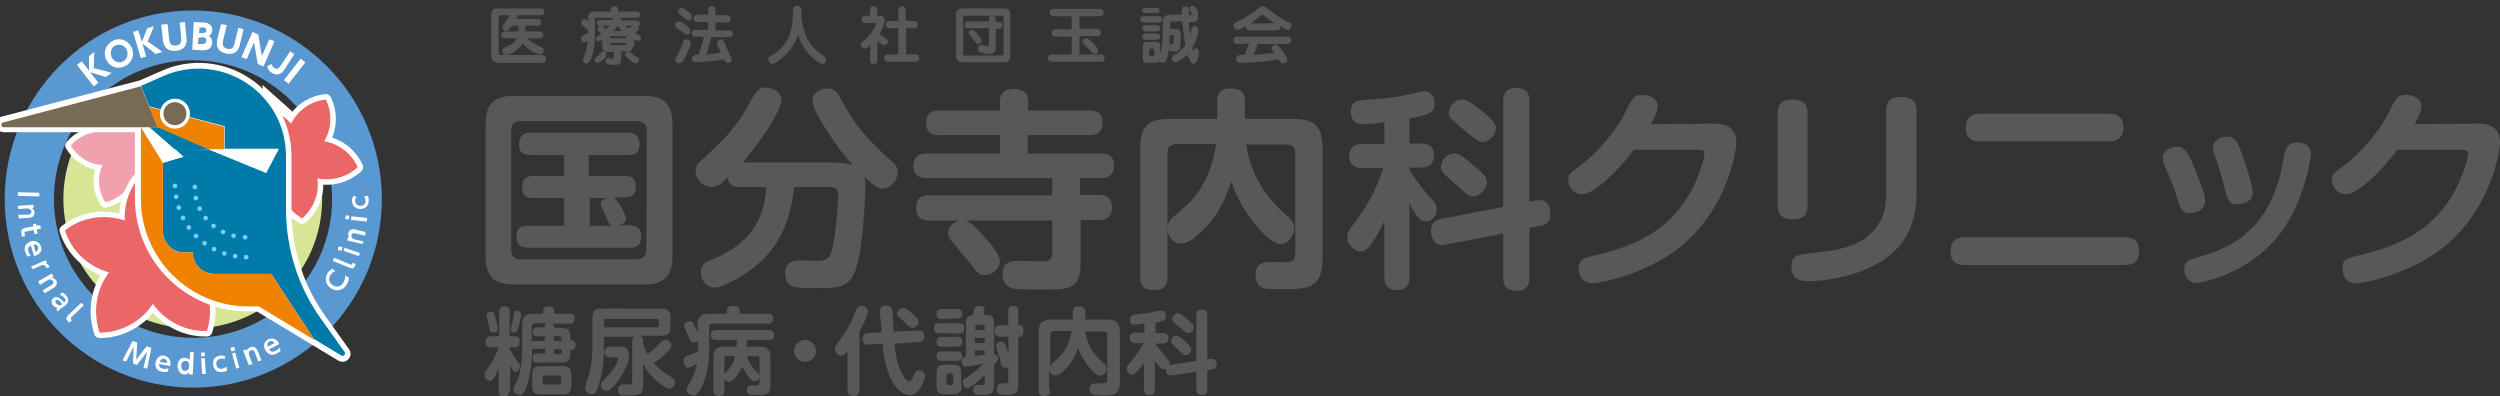 <?xml version="1.0" encoding="utf-8"?>
<!-- Generator: Adobe Illustrator 27.2.0, SVG Export Plug-In . SVG Version: 6.00 Build 0)  -->
<svg version="1.1" id="レイヤー_1" xmlns="http://www.w3.org/2000/svg" xmlns:xlink="http://www.w3.org/1999/xlink" x="0px"
	 y="0px" viewBox="0 0 477.3 75.6" style="enable-background:new 0 0 477.3 75.6;" xml:space="preserve">
<rect x="0" y="0" width="477.3" height="75.6" fill="#333333" stroke="none"/>
<style type="text/css">
	.st0{fill:#595757;}
	.st1{fill:#D7E597;}
	.st2{fill:none;stroke:#FFFFFF;stroke-width:2.083;stroke-linecap:round;stroke-linejoin:round;stroke-miterlimit:10;}
	.st3{fill:#F1A0AD;}
	.st4{fill:#5A98D2;}
	.st5{fill:#FFFFFF;}
	.st6{fill:#EA6667;}
	.st7{fill:#FFFFFF;stroke:#FFFFFF;stroke-width:2.083;stroke-miterlimit:10;}
	.st8{fill:#007AA9;}
	.st9{fill:#EF8200;}
	.st10{fill:#796A56;}
	.st11{fill:none;stroke:#FFFFFF;stroke-width:1.33;stroke-miterlimit:10;}
	.st12{fill:none;stroke:#7DCCF3;stroke-width:0.887;stroke-linecap:round;stroke-linejoin:round;}
	.st13{fill:none;stroke:#7DCCF3;stroke-width:0.887;stroke-linecap:round;stroke-linejoin:round;stroke-dasharray:0,2.136;}
	.st14{fill:none;stroke:#7DCCF3;stroke-width:0.887;stroke-linecap:round;stroke-linejoin:round;stroke-dasharray:0,2.144;}
	.st15{enable-background:new    ;}
</style>
<g>
	<path class="st0" d="M128.4,48.8c0,4.3-1.9,5.5-5.5,5.5H98.2c-3.5,0-5.5-1.1-5.5-5.5v-25c0-4.3,1.9-5.5,5.5-5.5h24.7
		c3.5,0,5.5,1.2,5.5,5.5V48.8z M123.5,24.9c0-1.1-0.7-1.8-1.8-1.8H99.4c-1.1,0-1.8,0.6-1.8,1.8v22.8c0,1.1,0.7,1.8,1.8,1.8h22.2
		c1.1,0,1.8-0.7,1.8-1.8L123.5,24.9L123.5,24.9z M120.2,43.1c0.8,0,2.2,0,2.2,2.1s-1.4,2.1-2.2,2.1h-19.3c-0.8,0-2.3,0-2.3-2.1
		s1.4-2.1,2.3-2.1h6.8v-5.3h-5.8c-0.7,0-2.2,0-2.2-2c0-1.7,0.7-2.2,2.2-2.2h5.8v-4h-6.3c-0.8,0-2.3,0-2.3-2c0-1.5,0.7-2.3,2.3-2.3
		h18.4c1.9,0,2.3,1.2,2.3,2.2c0,2-1.2,2.1-2.3,2.1h-7.4v4h6.8c0.9,0,2.2,0.1,2.2,2s-1.1,2.1-2.2,2.1h-2.1c0.8,0.3,2.4,3.2,2.4,4
		s-0.7,1.1-1.3,1.3h2V43.1z M117,43.1c-0.3-0.1-0.6-0.2-0.8-0.6c-0.2-0.3-0.9-2.1-1.1-2.4c-0.3-0.6-0.4-0.8-0.4-1.1
		c0-0.5,0.4-1,1.3-1.2h-3.4v5.3H117z"/>
	<path class="st0" d="M159.8,31.1c0.9,0,2.1,0.1,3,0.4c-1.1-1.2-3-3.4-5.4-7.3c-0.9-1.4-2.3-3.8-2.3-5c0-1.4,1.5-2.3,2.9-2.3
		s1.8,0.7,2.4,1.8c3.1,5.7,5.6,8.3,10.2,12.4c0.8,0.8,0.8,1.5,0.8,1.8c0,1.5-1.3,3.1-2.9,3.1c-1,0-1.9-0.7-3.5-2.3
		c0.2,0.5,0.2,0.9,0.2,2c0,0.6-0.2,8.8-1.3,13.8c-1.2,5.5-3.2,5.5-7.9,5.5c-1.4,0-3.7,0-4.3-0.2c-1.8-0.4-1.8-2.2-1.8-2.6
		c0-2.5,2.1-2.5,3-2.5c0.5,0,2.9,0.1,3.4,0.1c2.2,0,2.5-1.4,2.9-3.9c0.5-2.8,0.8-7.2,0.8-8.6c0-0.9-0.2-1.6-1.8-1.6h-6.6
		c-0.5,5.5-2.4,10.4-5.9,13.8c-3,3-7.7,5.4-9.2,5.4s-2.7-1.3-2.7-2.9c0-1.3,0.7-1.9,1.8-2.3c6.5-2.6,10.3-6.7,10.7-14h-5
		c-1.3,0-2.3-0.4-2.4-1.8c-1.3,1.3-2,1.8-3,1.8c-1.7,0-3.1-1.5-3.1-3.1c0-0.7,0.2-1.2,1.1-2c3.8-3.5,5-4.6,7.4-7.9
		c0.6-0.8,2.6-4.6,3.2-5.3c0.4-0.5,0.9-0.7,1.6-0.7c1.5,0,3.1,0.9,3.1,2.4c0,0.9-1.3,4.6-7.4,11.9h18V31.1z"/>
	<path class="st0" d="M206.3,37.2h3.5c0.6,0,2.5,0,2.5,2.4s-1.9,2.4-2.5,2.4h-3.5v8.5c0,4.8-2.5,4.8-7.1,4.8c-1,0-5,0-5.7-0.2
		c-1.5-0.3-2.1-1.5-2.1-2.8c0-2.4,1.8-2.5,3.4-2.5c0.7,0,3.6,0.1,4.1,0.1c1.2,0,2-0.2,2-1.7v-6.1h-23.5c-0.6,0-2.5,0-2.5-2.4
		s1.8-2.4,2.5-2.4h23.5V34h-24c-0.6,0-2.5,0-2.5-2.3c0-2.4,1.9-2.4,2.5-2.4h14v-3.5h-11.6c-0.6,0-2.5,0-2.5-2.3
		c0-2.4,1.9-2.4,2.5-2.4h11.6v-1.7c0-1.6,0.9-2.4,2.5-2.4c1.7,0,2.9,0.5,2.9,2.4v1.7H208c0.6,0,2.5,0,2.5,2.3c0,2.4-1.9,2.4-2.5,2.4
		h-11.8v3.5h14c0.6,0,2.5,0,2.5,2.3c0,2.4-1.9,2.4-2.5,2.4h-4v3.2H206.3z M188.1,45.4c1.1,1.2,2.8,3.2,2.8,4.5
		c0,1.5-1.5,2.6-2.9,2.6c-1.1,0-1.3-0.3-3.1-2.6c-0.8-0.9-1.7-2.1-2.3-2.8c-1.1-1.2-1.6-1.8-1.6-2.7c0-1.5,1.8-2.4,2.8-2.4
		C184.9,42.1,186,43,188.1,45.4z"/>
	<path class="st0" d="M222.9,52.9c0,0.8-0.1,2.5-2.4,2.5c-1.9,0-2.8-0.6-2.8-2.5V28.3c0-4.4,1.7-5.6,5.6-5.6h9.1v-3.3
		c0-0.7,0-2.5,2.4-2.5c2,0,2.9,0.7,2.9,2.5v3.3h9.2c3.9,0,5.6,1.2,5.6,5.6v21.2c0,5.7-3.1,5.7-7.6,5.7c-1.3,0-2.6,0-3.3-0.1
		c-1.4-0.2-1.9-1.4-1.9-2.6c0-2,1.3-2.5,2.7-2.5c0.6,0,3.3,0.1,3.7,0c0.9-0.1,1.2-0.8,1.2-1.6V29.2c0-0.9-0.4-1.6-1.6-1.6h-7.8
		c1.3,7.8,5.6,11.6,7.8,13.6c0.9,0.8,1.4,1.4,1.4,2.4c0,1.4-1.2,3-2.6,3c-1.5,0-3.5-2.1-4.8-3.7c-3-3.6-4.1-6.6-4.6-8.3
		c-1.5,4.4-2.9,6.8-5.3,9.2c-2.6,2.6-3.6,2.7-4.3,2.7c-1.5,0-2.5-1.3-2.6-2.7L222.9,52.9L222.9,52.9z M222.9,43.3
		c0.1-1,0.6-1.5,1.7-2.4c2.9-2.4,6.3-5.4,7.6-13.4h-7.7c-1.1,0-1.6,0.7-1.6,1.6V43.3z"/>
	<path class="st0" d="M269.1,27.4h2.3c1.7,0,2.4,0.9,2.4,2.3c0,1.3-0.7,2.3-2.4,2.3h-2.3v0.4c1.7,2.7,2.6,3.8,4.5,5.9
		c0.5,0.5,0.7,1,0.7,1.7c0,1.1-0.9,2.3-2,2.3s-1.9-0.9-3.2-3.5v14.1c0,0.5,0,2.5-2.4,2.5s-2.4-1.9-2.4-2.5V42.2
		c-0.5,1-1.1,2.2-1.7,3.2c-1.3,2.1-1.9,2.6-2.8,2.6c-1.2,0-2.6-1.3-2.6-2.7c0-0.9,0.2-1.1,1.8-3.3c2.4-3.2,3.8-6.1,5.1-9.9h-3.9
		c-0.6,0-2.6,0-2.6-2.3s2-2.3,2.6-2.3h4.1v-4.2c-1.1,0.2-2.7,0.4-3.8,0.4c-0.7,0-2.6,0-2.6-2.4c0-2,1.5-2.1,2.4-2.2
		c2.6-0.2,5.8-0.4,8.8-1.1c2.1-0.5,2.3-0.6,2.8-0.6c1.1,0,2,0.9,2,2.3c0,1.8-0.8,2.2-4.8,2.9V27.4z M293.3,38.3
		c0.2,0,0.5-0.1,0.7-0.1c1.6,0,2,1.5,2,2.7c0,1.7-1.1,2.1-2,2.2l-2,0.4V53c0,0.6,0,2.5-2.4,2.5c-2.2,0-2.6-1.1-2.6-2.5v-8.4l-11,2.1
		c-0.2,0-0.4,0.1-0.7,0.1c-1.8,0-2.1-2.1-2.1-2.7c0-1.8,1.1-2.1,1.9-2.3l11.9-2.3V19.3c0-0.6,0-2.5,2.4-2.5c2,0,2.6,0.9,2.6,2.5
		v19.2L293.3,38.3z M281,31.3c2.7,2.2,2.9,2.7,2.9,3.5c0,1.2-1.4,2.7-2.7,2.7c-0.7,0-0.9-0.2-2.4-1.5c-0.9-0.8-2.3-2-3.1-2.8
		c-0.4-0.4-0.6-0.9-0.6-1.4c0-1,1-2.5,2.6-2.5C278.4,29.2,279.9,30.3,281,31.3z M282.6,20.9c1.3,1.1,3,2.4,3,3.5s-1.1,2.7-2.5,2.7
		c-0.9,0-1.3-0.4-4.3-2.9c-2.1-1.8-2.2-1.9-2.2-2.6c0-0.8,0.7-2.6,2.6-2.6C280.1,18.9,281.8,20.3,282.6,20.9z"/>
	<path class="st0" d="M327.4,23.6c3,0,4.1,1.5,4.1,3.6c0,1.5-1.6,12.7-10.9,20.1c-6.5,5.1-15.2,6.8-16.5,6.8c-2.4,0-2.7-2.2-2.7-2.8
		c0-1.8,0.8-2,3.8-2.7c6.7-1.7,13.7-4.4,17.9-12.6c1.1-2.1,2.3-5.5,2.3-6.6c0-0.8-0.5-0.8-1.5-0.8h-12c-2,2.8-7.2,8.5-9.9,8.5
		c-1.4,0-2.6-1.4-2.6-2.7c0-1.1,0.3-1.3,2.2-2.7c4.7-3.5,7.9-8.6,8.5-9.9c1.5-3,1.8-3.7,3.5-3.7c1.2,0,2.9,0.7,2.9,2.1
		c0,0.7-0.2,1.4-1.3,3.5L327.4,23.6L327.4,23.6z"/>
	<path class="st0" d="M345.1,39.3c0,1.3-0.4,2.6-2.8,2.6c-1.8,0-2.9-0.7-2.9-2.6V21.6c0-1.3,0.4-2.6,2.8-2.6c1.8,0,2.9,0.7,2.9,2.6
		V39.3z M365.9,36.4c0,4.7-0.7,12.8-13.1,16.2c-3.7,1-6.8,1.1-7.7,1.1c-0.6,0-3.1,0-3.1-2.8c0-2.2,1.3-2.3,4.1-2.6
		c6.5-0.6,9.6-1.9,11.7-4.4c2.1-2.4,2.3-4.8,2.3-7.3V21.1c0-1.3,0.4-2.6,2.9-2.6c1.8,0,2.9,0.7,2.9,2.6L365.9,36.4L365.9,36.4z"/>
	<path class="st0" d="M405.7,45.3c0.7,0,2.7,0,2.7,2.6c0,2-1.1,2.7-2.7,2.7h-30.6c-0.7,0-2.7,0-2.7-2.6c0-2,1.1-2.7,2.7-2.7H405.7z
		 M402.7,21.7c0.6,0,2.7,0,2.7,2.6c0,2.1-1.3,2.7-2.7,2.7H378c-0.6,0-2.7,0-2.7-2.6c0-2.3,1.5-2.7,2.7-2.7H402.7z"/>
	<path class="st0" d="M415.8,38.2c-1-3.2-1.7-4.7-2.5-6.5c-0.2-0.4-0.4-0.9-0.4-1.5c0-1.4,1.5-2.2,2.7-2.2c1.9,0,2.6,1.9,5,8.3
		c0.3,0.9,0.4,1.4,0.4,2c0,2-2.1,2.4-3,2.4C416.6,40.8,416.2,39.6,415.8,38.2z M441.2,29.5c0,0.2-0.9,7.9-5.3,14.3
		C429.8,52.5,420,54,419.4,54c-1.9,0-2.4-1.8-2.4-2.6c0-1.5,0.8-1.8,3.7-2.6c3.3-1,10.6-3.4,13.9-13c0.6-1.6,0.7-2,1.5-6.1
		c0.2-1.1,0.6-2.5,2.5-2.5c0.2,0,0.5,0,0.8,0.1C440.9,27.6,441.2,28.7,441.2,29.5z M424.8,36.2c-0.8-3.2-1.3-4.8-2-6.6
		c-0.2-0.4-0.3-0.9-0.3-1.4c0-1.3,1.3-2.1,2.6-2.1c1.5,0,1.9,0.8,2.4,1.9c0.9,2,2.6,7.6,2.6,8.6c0,2.3-2.3,2.4-3.2,2.4
		C425.4,38.9,425.1,37.5,424.8,36.2z"/>
	<path class="st0" d="M473.2,23.6c3,0,4.1,1.5,4.1,3.6c0,1.5-1.6,12.7-10.9,20.1c-6.5,5.1-15.2,6.8-16.5,6.8c-2.4,0-2.7-2.2-2.7-2.8
		c0-1.8,0.8-2,3.8-2.7c6.7-1.7,13.7-4.4,17.9-12.6c1.1-2.1,2.3-5.5,2.3-6.6c0-0.8-0.5-0.8-1.5-0.8h-12c-2,2.8-7.2,8.5-9.9,8.5
		c-1.4,0-2.6-1.4-2.6-2.7c0-1.1,0.3-1.3,2.2-2.7c4.7-3.5,7.9-8.6,8.5-9.9c1.5-3,1.8-3.7,3.5-3.7c1.2,0,2.9,0.7,2.9,2.1
		c0,0.7-0.2,1.4-1.3,3.5L473.2,23.6L473.2,23.6z"/>
</g>
<path class="st0" d="M97.2,74.7c0,0.4,0,1-1,1c-0.9,0-1-0.5-1-1v-4.3c-0.6,1.3-0.8,1.7-1.1,2c-0.1,0.1-0.3,0.3-0.6,0.3
	c-0.5,0-1-0.5-1-1.2c0-0.4,0.1-0.5,0.8-1.4c0.3-0.5,1.3-1.9,1.9-3.8h-1.4c-0.3,0-1.1,0-1.1-1c0-0.7,0.3-1.1,1.1-1.1h1.5v-4.7
	c0-0.3,0-1,1-1s1,0.6,1,1v4.7h1c0.3,0,0.9,0,0.9,1c0,0.7-0.2,1.1-0.9,1.1h-1v0.3c0.3,0.5,0.8,1.4,1.5,2.4c0.4,0.5,0.5,0.7,0.5,1
	c0,0.5-0.5,1-0.9,1s-0.5-0.2-1-1.4v5.1H97.2z M94.5,60.4c0.3,1,0.5,2.1,0.5,2.4c0,0.5-0.4,0.7-0.9,0.7c-0.6,0-0.6-0.4-0.7-1
	c-0.1-0.5-0.3-1.2-0.4-1.7s-0.1-0.5-0.1-0.6c0-0.6,0.5-0.7,1-0.7C94.3,59.5,94.4,59.9,94.5,60.4z M99.5,60.1c0,0.3-0.2,1.3-0.5,2.4
	c-0.2,0.7-0.3,1-0.7,1c-0.3,0-0.8-0.1-0.8-0.6c0-0.2,0-0.2,0.2-0.8c0.2-0.8,0.3-1.3,0.4-2.1c0-0.2,0.1-0.7,0.5-0.7
	C99.3,59.4,99.5,59.7,99.5,60.1z M105.4,61.8c0.4,0.2,0.4,0.4,0.4,0.8h1.1c1.5,0,2,0.3,2,1.9V65h0.3c0.4,0,0.7,0.4,0.7,0.9
	s-0.2,0.9-0.7,0.9h-0.3v0.5c0,1.7-0.6,1.9-2,1.9h-4.3c-0.7,0-0.9-0.3-0.9-0.9c0-0.8,0.6-0.8,0.9-0.8h1.5v-0.9h-2.5c0,2-0.2,4-0.7,6
	c-0.7,2.6-1.2,2.8-1.7,2.8c-0.4,0-1.2-0.3-1.2-1c0-0.3,0.1-0.4,0.7-1.7c0.5-1,1-3.3,1-5.8v-5c0-1.5,0.7-2,2-2h2v-0.6
	c0-0.8,0.9-0.8,1.1-0.8s1,0,1,0.8v0.6h3c0.7,0,0.9,0.3,0.9,1c0,0.9-0.7,0.9-0.9,0.9C108.8,61.8,105.4,61.8,105.4,61.8z M102,61.8
	c-0.4,0-0.5,0.2-0.5,0.5v2.8h2.5v-0.9h-1.4c-0.2,0-0.9,0-0.9-0.8c0-0.6,0.2-0.9,0.9-0.9h1.4c0-0.5,0-0.7,0.3-0.8H102V61.8z
	 M109.1,73.3c0,1.6-0.4,2-2,2h-3.5c-1.7,0-2-0.4-2-2v-1.4c0-1.6,0.3-2,2-2h3.5c1.7,0,2,0.4,2,2V73.3z M107.1,72.1
	c0-0.3-0.1-0.4-0.4-0.4H104c-0.3,0-0.4,0.2-0.4,0.4V73c0,0.3,0.1,0.4,0.4,0.4h2.7c0.3,0,0.4-0.1,0.4-0.4V72.1z M105.8,65.1h1.4v-0.5
	c0-0.2-0.1-0.4-0.4-0.4h-1.1L105.8,65.1L105.8,65.1z M107.2,66.7h-1.4v0.9h1.1c0.3,0,0.4-0.2,0.4-0.4L107.2,66.7L107.2,66.7z"/>
<path class="st0" d="M122.8,73.3c0,1.9-0.5,2.2-2.8,2.2c-0.3,0-1,0-1.2,0c-0.5-0.1-0.8-0.5-0.8-1.1c0-0.2,0-1,1-1c0.2,0,1,0,1,0
	c0.6,0,0.7-0.2,0.7-0.7v-7.6c0-0.3,0.1-0.6,0.5-0.8h-5.9v2.5c0,2.7-0.4,4.7-0.8,6c-0.6,2.3-1,2.5-1.5,2.5s-1.3-0.4-1.3-1.1
	c0-0.5,0.7-2.4,0.8-2.9c0.2-0.9,0.6-2.4,0.6-4.6v-5.8c0-1.6,0.4-2,2-2H126c1.7,0,2,0.4,2,2v1.2c0,1.6-0.3,2-2,2h-3.8
	c0.5,0.2,0.6,0.6,0.6,0.8v0.7c0.2,0.6,0.3,1.1,0.8,2c0.9-0.6,1.7-1.3,2-1.7c0.9-0.9,1-1,1.4-1c0.6,0,1.2,0.5,1.2,1.1
	c0,0.3-0.1,0.7-1.1,1.5c-0.5,0.5-1.3,1.2-2.3,1.8c0.2,0.2,1.1,1.3,2.3,2c1.6,1,1.8,1.2,1.8,1.7c0,0.6-0.5,1.2-1.1,1.2
	c-0.2,0-0.4,0-1.7-0.9c-1.9-1.4-2.6-2.6-3.3-3.8C122.8,69.5,122.8,73.3,122.8,73.3z M116.3,68.2c-0.4,0-0.9-0.2-0.9-1
	c0-0.5,0.2-1,0.9-1h1.8c1,0,2,0,2,1.6c0,1.8-1.6,4.5-2.9,5.9c-0.9,0.9-1.1,0.9-1.4,0.9c-0.6,0-1.1-0.5-1.1-1s0.1-0.6,1.4-1.9
	c0.8-0.7,1.9-2.6,1.9-3.2c0-0.3-0.3-0.3-0.3-0.3H116.3z M115.3,62.5h10.1c0.4,0,0.4-0.2,0.4-0.4v-0.7c0-0.3-0.1-0.5-0.4-0.5h-9.7
	c-0.3,0-0.4,0.2-0.4,0.5V62.5z"/>
<path class="st0" d="M133.3,65.1c-0.3,0.2-0.6,0.3-0.9,0.3c-0.5,0-0.6-0.3-0.9-1c-0.2-0.5-0.4-0.9-0.7-1.6c-0.1-0.2-0.2-0.4-0.2-0.6
	c0-0.5,0.6-0.9,1.1-0.9s0.7,0.3,0.8,0.7c0.3,0.5,0.6,1.2,0.7,1.5V62c0-1.6,0.7-2.1,2.1-2.1h3.5v-0.6c0-0.6,0.3-0.9,1.2-0.9
	c0.7,0,1.2,0.1,1.2,0.9v0.6h5.4c0.3,0,1,0,1,0.9c0,0.7-0.3,1-1,1H136c-0.4,0-0.6,0.2-0.6,0.6V67c0,1.9-0.4,5-1.6,7.2
	c-0.7,1.2-1,1.3-1.4,1.3c-0.5,0-1.3-0.4-1.3-1.1c0-0.3,0.1-0.5,0.3-0.8c1-1.6,1.5-3.1,1.7-4.2c-0.4,0.3-1.3,0.8-1.7,0.8
	c-0.8,0-0.9-1-0.9-1.3c0-0.7,0.3-0.8,1.1-1.1c0.2-0.1,0.9-0.3,1.7-0.8c0,0,0-0.3,0-0.4V65.1L133.3,65.1z M142.6,68
	c0.4,1.4,1.3,2.4,1.6,2.7c0.6,0.6,0.8,0.8,0.8,1.2c0,0.5-0.5,0.9-1,0.9c-0.4,0-0.6-0.2-1.1-0.9c-0.6-0.7-0.9-1.4-1.2-1.9
	c-0.4,0.9-0.7,1.4-1.3,2.1c-0.8,0.8-1,0.8-1.2,0.8c-0.5,0-0.8-0.4-0.9-0.5v2.1c0,0.9-0.4,1.1-1.1,1.1c-0.9,0-1-0.8-1-1.1v-6.3
	c0-1.5,0.7-2,2-2h2.4c0-0.4,0.1-0.9,0.1-1.3h-3.9c-0.9,0-1.1-0.4-1.1-1c0-0.9,0.9-0.9,1.1-0.9h9.9c0.7,0,1.1,0.3,1.1,1
	c0,0.8-0.5,0.9-1.1,0.9h-4.1c0,0.4,0,1-0.1,1.3h2.6c1.3,0,2,0.4,2,2v5.2c0,2-0.6,2-2.9,2c-0.9,0-1.6,0-1.6-0.9
	c0-0.4,0.1-0.9,0.8-0.9h1c0.3,0,0.6,0,0.6-0.6v-4.5c0-0.4-0.2-0.5-0.5-0.5L142.6,68L142.6,68z M138.3,71.4c0.1-0.2,0.9-0.9,1-1.1
	c0.3-0.4,0.8-1,1-2.3h-1.5c-0.3,0-0.5,0.1-0.5,0.5V71.4z"/>
<path class="st0" d="M155.8,67c0,1.2-1,2.1-2.1,2.1c-1.2,0-2.1-1-2.1-2.1c0-1.2,1-2.1,2.1-2.1S155.8,65.8,155.8,67z"/>
<path class="st0" d="M164,74.5c0,0.5-0.1,1.1-1,1.1c-0.8,0-1.2-0.3-1.2-1.1V67c-0.4,0.5-0.7,0.9-1.2,0.9s-1.2-0.5-1.2-1.3
	c0-0.5,0.1-0.6,1.1-1.9c1-1.3,1.8-2.6,2.8-5.2c0.3-0.7,0.5-1.1,1.1-1.1c0.4,0,1.3,0.2,1.3,1c0,0.7-0.7,2.2-1.6,3.9v11.2H164z
	 M175.3,63.1c1.1-0.1,1.2,0.7,1.2,1.1c0,0.7-0.4,1-1,1.1l-4.7,0.3c0.1,1.5,0.4,3.9,1.5,5.9c0.1,0.1,0.7,1.3,1.3,1.3
	c0.5,0,0.7-0.8,0.8-1c0.3-0.7,0.4-1.1,1-1.1c0.5,0,1.2,0.3,1.2,1c0,0.5-0.5,1.9-1.1,2.7c-0.4,0.5-0.9,1-1.8,1c-3,0-4.9-4.9-5.2-9.8
	l-2.6,0.2c-0.9,0.1-1.2-0.5-1.2-1.1s0.3-1,1-1.1l2.6-0.2c0-0.6-0.3-3.3-0.3-3.9c0-0.3,0-1.2,1.2-1.2s1.2,1,1.2,1.3
	c0,0.6,0.2,3.1,0.2,3.7L175.3,63.1z M174.2,59.9c0.6,0.5,1.2,1,1.2,1.5c0,0.7-0.7,1.2-1.2,1.2c-0.4,0-0.5-0.1-1.2-0.8
	c-0.5-0.5-0.6-0.6-1.2-1.1c-0.1-0.1-0.5-0.4-0.5-0.8c0-0.4,0.4-1.1,1.2-1.1C172.9,58.8,173.1,58.9,174.2,59.9z"/>
<path class="st0" d="M179.3,63.6c-0.3,0-1,0-1-0.9c0-0.8,0.4-1,1-1h3.8c0.5,0,1,0.1,1,1s-0.5,1-1,1L179.3,63.6L179.3,63.6z
	 M179.8,60.9c-0.3,0-1,0-1-0.9s0.6-1,1-1h2.9c0.3,0,1,0,1,0.9s-0.7,0.9-1,0.9L179.8,60.9L179.8,60.9z M179.8,66.2c-0.3,0-1,0-1-0.9
	s0.6-1,1-1h2.9c0.3,0,1,0,1,0.9s-0.6,1-1,1H179.8z M179.8,68.9c-0.3,0-1,0-1-0.9s0.6-0.9,1-0.9h2.9c0.3,0,1,0,1,0.9s-0.7,0.9-1,0.9
	H179.8z M183.6,73.4c0,1.5-0.3,1.9-1.9,1.9h-1c-1.6,0-1.9-0.4-1.9-1.9v-1.9c0-1.5,0.3-1.9,1.9-1.9h0.9c1.6,0,1.9,0.3,1.9,1.9v1.9
	H183.6z M182,71.7c0-0.2-0.1-0.4-0.3-0.4h-0.6c-0.2,0-0.4,0.1-0.4,0.4v1.4c0,0.2,0.1,0.4,0.4,0.4h0.6c0.2,0,0.3-0.1,0.3-0.4V71.7z
	 M188,71.6c-0.8,0.8-1.3,1.2-2,1.8c-0.8,0.6-1,0.7-1.3,0.7c-0.5,0-0.9-0.6-0.9-1.1c0-0.4,0.1-0.5,1-1.1c0.9-0.5,2.1-1.6,3-2.5
	c-0.9,0.2-2.9,0.6-3.4,0.6c-0.7,0-0.8-0.8-0.8-1c0-0.7,0.4-0.8,0.8-0.9V62c0-0.9,0.1-1.7,1.3-1.9c0.1-0.1,0.3-0.9,0.3-1.1
	c0.2-0.5,0.5-0.6,1-0.6s1,0.1,1,0.6c0,0.3-0.3,1-0.3,1.1h0.5c1.5,0,1.6,0.8,1.6,1.9v5.6c0.5,0,0.8,0.5,0.8,0.8c0,0.2,0,0.3-0.8,1.2
	v3.8c0,1.8-0.6,2-2.5,2c-0.8,0-1.5,0-1.5-1c0-0.3,0.1-0.8,0.6-0.9c0.1,0,0.8,0,1,0c0.6,0,0.6-0.2,0.6-0.5L188,71.6L188,71.6z
	 M186.1,63h1.9v-0.6c0-0.3-0.1-0.4-0.4-0.4h-1c-0.3,0-0.4,0.2-0.4,0.4V63H186.1z M188,64.5h-1.9v1h1.9V64.5z M188,66.9h-1.9V68
	c0.5-0.1,1.4-0.2,1.9-0.3V66.9z M192.5,64.3H191c-0.3,0-1.1,0-1.1-1.1c0-1,0.6-1.1,1.1-1.1h1.5v-2.7c0-0.3,0-1,0.9-1
	c0.8,0,1,0.3,1,1v2.7h0.3c0.7,0,0.7,0.9,0.7,1c0,0.5-0.1,1.2-0.7,1.2h-0.3v9.4c0,1.7-1.2,1.7-2.3,1.7c-1,0-1.8,0-1.8-1.2
	c0-1,0.7-1,1.2-1c0.7,0,1,0,1-0.5v-2.6c-0.1,0.1-0.3,0.1-0.6,0.1c-0.6,0-0.7-0.3-0.9-1.3c-0.2-0.9-0.5-1.6-0.7-2.3
	c-0.1-0.2-0.1-0.4-0.1-0.6c0-0.6,0.6-0.8,0.9-0.8c0.5,0,0.7,0.3,0.9,0.8c0.1,0.2,0.5,1.2,0.6,1.7L192.5,64.3L192.5,64.3z"/>
<path class="st0" d="M200.5,74.5c0,0.3,0,1.1-1,1.1c-0.9,0-1.2-0.3-1.2-1.1v-11c0-2,0.8-2.5,2.5-2.5h4v-1.4c0-0.3,0-1.1,1.1-1.1
	c0.9,0,1.3,0.3,1.3,1.1V61h4.1c1.7,0,2.5,0.5,2.5,2.5V73c0,2.5-1.4,2.5-3.4,2.5c-0.6,0-1.1,0-1.5-0.1c-0.6-0.1-0.9-0.6-0.9-1.1
	c0-0.9,0.6-1.1,1.2-1.1c0.3,0,1.4,0,1.7,0c0.4-0.1,0.5-0.3,0.5-0.7V64c0-0.4-0.2-0.7-0.7-0.7h-3.5c0.6,3.5,2.5,5.2,3.5,6
	c0.4,0.4,0.6,0.6,0.6,1.1c0,0.6-0.5,1.3-1.2,1.3s-1.6-0.9-2.2-1.6c-1.3-1.6-1.8-3-2.1-3.7c-0.7,2-1.3,3-2.4,4.1
	c-1.2,1.2-1.6,1.2-1.9,1.2c-0.7,0-1.1-0.6-1.2-1.2v4C200.3,74.5,200.5,74.5,200.5,74.5z M200.5,70.2c0-0.4,0.3-0.7,0.7-1.1
	c1.3-1.1,2.8-2.4,3.4-5.9h-3.4c-0.5,0-0.7,0.3-0.7,0.7V70.2z"/>
<g>
	<circle class="st1" cx="36.8" cy="38" r="24.7"/>
</g>
<g>
	<path class="st2" d="M33.4,23.1c-2.2-0.9-4.7-0.8-6.9,0.5c-0.1,0-0.1,0.1-0.2,0.1c0-0.1,0-0.1,0-0.2c-0.6-2.5-2.3-4.4-4.5-5.3
		c-1.6,1.8-2.3,4.3-1.7,6.7c0,0.1,0,0.1,0.1,0.2c-0.1,0-0.1,0-0.2,0c-2.6-0.1-5,0.9-6.5,2.7c1.2,2,3.3,3.5,5.9,3.7
		c0.1,0,0.1,0,0.2,0c0,0.1-0.1,0.1-0.1,0.2c-1,2.3-0.7,4.9,0.6,6.9c2.3-0.5,4.3-2.1,5.3-4.5c0-0.1,0-0.1,0.1-0.2
		c0.1,0,0.1,0.1,0.2,0.1c1.9,1.7,4.4,2.2,6.7,1.6c0.2-2.4-0.7-4.8-2.6-6.4c-0.1,0-0.1-0.1-0.2-0.1c0.1,0,0.1-0.1,0.2-0.1
		C31.9,27.7,33.2,25.5,33.4,23.1z"/>
	<path class="st3" d="M33.4,23.1c-2.2-0.9-4.7-0.8-6.9,0.5c-0.1,0-0.1,0.1-0.2,0.1c0-0.1,0-0.1,0-0.2c-0.6-2.5-2.3-4.4-4.5-5.3
		c-1.6,1.8-2.3,4.3-1.7,6.7c0,0.1,0,0.1,0.1,0.2c-0.1,0-0.1,0-0.2,0c-2.6-0.1-5,0.9-6.5,2.7c1.2,2,3.3,3.5,5.9,3.7
		c0.1,0,0.1,0,0.2,0c0,0.1-0.1,0.1-0.1,0.2c-1,2.3-0.7,4.9,0.6,6.9c2.3-0.5,4.3-2.1,5.3-4.5c0-0.1,0-0.1,0.1-0.2
		c0.1,0,0.1,0.1,0.2,0.1c1.9,1.7,4.4,2.2,6.7,1.6c0.2-2.4-0.7-4.8-2.6-6.4c-0.1,0-0.1-0.1-0.2-0.1c0.1,0,0.1-0.1,0.2-0.1
		C31.9,27.7,33.2,25.5,33.4,23.1z"/>
</g>
<path class="st4" d="M63.4,38c0,14.7-11.9,26.5-26.5,26.5S10.3,52.7,10.3,38s11.9-26.5,26.5-26.5S63.4,23.3,63.4,38z M36.8,2
	C17,2,0.9,18.1,0.9,38s16.1,36,36,36s36-16.1,36-36S56.7,2,36.8,2z"/>
<g>
	<path class="st5" d="M17,13.5v-2.8l1-0.8L17.9,13l3.4,0.9l-1.1,0.8l-3-0.9l1.6,2l-0.9,0.7l-3.2-4.1l0.9-0.7L17,13.5z"/>
	<path class="st5" d="M21.5,7.8c1.3-0.7,2.9-0.2,3.6,1.2s0.1,3-1.2,3.6c-1.3,0.7-2.9,0.3-3.6-1.2C19.6,10,20.2,8.5,21.5,7.8z
		 M23.5,11.7c0.9-0.4,1-1.5,0.7-2.2c-0.4-0.8-1.3-1.2-2.2-0.8c-0.9,0.4-1,1.5-0.7,2.2C21.7,11.7,22.6,12.2,23.5,11.7z"/>
	<path class="st5" d="M27.1,8l1-2.6L29.4,5l-1.2,2.9l2.8,2l-1.3,0.4l-2.5-2l0.7,2.5l-1,0.3l-1.5-5l1-0.3L27.1,8z"/>
	<path class="st5" d="M35.3,4.2l0.3,3c0.1,0.5,0.2,2.3-2,2.5s-2.4-1.5-2.5-2l-0.3-3L32,4.6l0.3,2.9c0.1,0.5,0.1,1.3,1.3,1.2
		c1.1-0.1,1-1,1-1.5l-0.3-2.9L35.3,4.2z"/>
	<path class="st5" d="M38.9,4.3c0.4,0,0.7,0.1,0.9,0.2c0.4,0.2,0.8,0.7,0.7,1.3c0,0.6-0.4,0.9-0.6,1.1c0.2,0.1,0.7,0.5,0.6,1.3
		c-0.1,1.5-1.5,1.4-2,1.4l-1.8-0.1L37,4.2L38.9,4.3z M37.9,7.2l-0.1,1.2h0.8c0.2,0,0.7,0,0.8-0.6c0-0.5-0.3-0.6-0.6-0.7L37.9,7.2z
		 M38.1,5.3l-0.1,1h0.8c0.5,0,0.6-0.3,0.6-0.5s-0.1-0.5-0.6-0.6L38.1,5.3z"/>
	<path class="st5" d="M46.5,5.6l-0.7,2.9c-0.1,0.5-0.5,2.2-2.7,1.7C41,9.7,41.4,8,41.5,7.5l0.7-2.9l1.1,0.2l-0.7,2.9
		c-0.1,0.5-0.3,1.3,0.8,1.6s1.3-0.6,1.4-1.1l0.7-2.9L46.5,5.6z"/>
	<path class="st5" d="M49.3,6.6l0.7,4.1l1.4-3.2l1,0.4l-2.1,4.8l-1.1-0.5l-0.7-4.1l-1.4,3.2l-1-0.4l2.1-4.8L49.3,6.6z"/>
	<path class="st5" d="M56.2,10.3L54.5,13c-0.3,0.5-1.1,1.8-2.6,0.9c-0.7-0.4-0.8-1-0.9-1.2l0.8-0.5c0.1,0.2,0.2,0.5,0.6,0.8
		c0.6,0.4,0.9-0.1,1.2-0.5l1.8-2.7L56.2,10.3z"/>
	<path class="st5" d="M58.3,11.9L55.1,16l-0.9-0.7l3.2-4.1L58.3,11.9z"/>
</g>
<g>
	<path class="st5" d="M7.5,37.5l-4.1-0.1v-0.7l4.1,0.1V37.5z"/>
	<path class="st5" d="M3.4,39.3l3-0.2v0.6H6.1c0.1,0.1,0.4,0.3,0.5,0.8c0,0.5-0.2,0.8-0.4,0.9c-0.2,0.1-0.5,0.2-0.9,0.2l-1.7,0.1
		L3.5,41h1.7C5.6,41,6,40.9,6,40.4c0-0.1-0.1-0.6-0.8-0.6l-1.7,0.1L3.4,39.3z"/>
	<path class="st5" d="M7.7,43l0.1,0.7L7,43.8l0.2,0.8l-0.6,0.1l-0.2-0.8L5,44.2c-0.3,0-0.4,0.1-0.3,0.5c0,0.2,0.1,0.3,0.1,0.4
		l-0.6,0.1c0-0.1-0.1-0.3-0.1-0.6c-0.2-0.9,0.4-1,0.8-1.1l1.5-0.3l-0.1-0.4l0.6-0.1L7,43.1L7.7,43z"/>
	<path class="st5" d="M5.9,46.9C5.7,47,5.2,47.2,5.4,48c0.1,0.4,0.3,0.6,0.5,0.8L5.3,49c-0.1-0.1-0.3-0.4-0.5-0.9
		c-0.4-1.2,0.5-1.8,1-2c0.9-0.3,1.7,0.1,2,0.9C8,47.4,8,48,7.4,48.5c-0.3,0.2-0.6,0.3-0.9,0.4L5.9,46.9z M6.8,48.1
		c0.6-0.3,0.5-0.8,0.5-0.9c0-0.1-0.2-0.6-0.9-0.5L6.8,48.1z"/>
	<path class="st5" d="M5.9,50.9l2.8-1.2L9,50.2l-0.3,0.1c0.5,0.1,0.7,0.5,0.8,0.7l-0.6,0.2c-0.2-0.4-0.5-0.8-1.1-0.5l-1.5,0.7
		L5.9,50.9z"/>
	<path class="st5" d="M7.3,53.7l2.6-1.5l0.3,0.6L9.9,53c0.1,0,0.5,0.1,0.8,0.5s0.1,0.8,0,1s-0.3,0.4-0.7,0.6L8.5,56l-0.3-0.6
		l1.5-0.9c0.3-0.2,0.7-0.4,0.4-0.8c0-0.1-0.3-0.6-1-0.2l-1.5,0.9L7.3,53.7z"/>
	<path class="st5" d="M11.9,55.8c0.3,0.2,0.6,0.4,0.8,0.7c0.2,0.2,0.4,0.6,0.3,1.1c-0.1,0.2-0.2,0.4-0.5,0.7l-1,0.7
		c-0.3,0.3-0.4,0.4-0.5,0.5L10.8,59c0-0.1,0.1-0.1,0.2-0.2c-0.5-0.1-0.8-0.4-0.9-0.5c-0.3-0.4-0.4-1,0.1-1.4
		c0.7-0.5,1.3,0.1,1.7,0.5c0.2,0.2,0.3,0.3,0.5,0.2s0.2-0.4-0.1-0.7c-0.2-0.3-0.5-0.5-0.9-0.6L11.9,55.8z M11.9,58
		c-0.1-0.1-0.2-0.1-0.4-0.4c-0.2-0.2-0.5-0.5-0.8-0.3c-0.2,0.1-0.2,0.3,0,0.6c0,0,0.3,0.4,0.9,0.4L11.9,58z"/>
	<path class="st5" d="M13.2,61.6L13,61.4c-0.5-0.5-0.3-0.8,0-1.2l2.5-2.4l0.5,0.5l-2.4,2.3c-0.1,0.1-0.2,0.2,0,0.4l0.1,0.2
		L13.2,61.6z"/>
	<path class="st5" d="M26.1,69.7l-0.7-0.3l0.1-3.2L24.1,69l-0.7-0.2l1.9-3.7l0.9,0.3L26,68.7l2-2.6l0.9,0.3l-0.8,4l-0.7-0.2l0.7-3
		L26.1,69.7z"/>
	<path class="st5" d="M30.4,69.5c0,0.2-0.1,0.8,0.8,0.9c0.4,0.1,0.7,0,1-0.1L32,71c-0.2,0-0.5,0.1-1,0c-1.3-0.2-1.4-1.2-1.3-1.8
		c0.2-0.9,0.9-1.5,1.7-1.3c0.3,0.1,0.9,0.3,1.1,1c0.1,0.3,0,0.7,0,1L30.4,69.5z M31.9,69.3c0-0.7-0.4-0.8-0.6-0.8
		c-0.1,0-0.6-0.1-0.8,0.6L31.9,69.3z"/>
	<path class="st5" d="M36.1,71.1c-0.2,0.2-0.4,0.4-0.9,0.4c-0.8,0-1.3-0.8-1.3-1.7c0-0.8,0.5-1.6,1.4-1.5c0.5,0,0.7,0.3,0.9,0.4
		l0.1-1.5H37l-0.2,4.3h-0.7V71.1z M35.4,68.9c-0.5,0-0.8,0.4-0.8,0.9s0.2,1,0.7,1c0.3,0,0.8-0.1,0.8-0.9
		C36.2,69.1,35.7,68.9,35.4,68.9z"/>
	<path class="st5" d="M39.1,68h-0.7v-0.7h0.7V68z M39.3,71.4h-0.7l-0.2-3h0.7L39.3,71.4z"/>
	<path class="st5" d="M43.4,70.7C43.3,70.8,43,71,42.5,71c-1,0.2-1.7-0.4-1.8-1.3c-0.2-1,0.4-1.7,1.3-1.8c0.5-0.1,0.9,0.1,1,0.1
		l-0.1,0.6c-0.1-0.1-0.4-0.2-0.8-0.1c-0.6,0.1-0.9,0.5-0.8,1.1c0.1,0.5,0.4,0.9,1.1,0.8c0.4-0.1,0.7-0.3,0.8-0.4L43.4,70.7z"/>
	<path class="st5" d="M44.9,66.9l-0.7,0.2L44,66.4l0.7-0.2L44.9,66.9z M45.7,70.2l-0.6,0.2l-0.8-2.9l0.6-0.2L45.7,70.2z"/>
	<path class="st5" d="M47.5,69.7l-1.1-2.8l0.6-0.2l0.1,0.3c0-0.1,0.2-0.5,0.7-0.7s0.8,0,1,0.1c0.2,0.2,0.3,0.4,0.5,0.8l0.6,1.6
		L49.3,69l-0.6-1.6c-0.1-0.3-0.3-0.7-0.8-0.5c-0.1,0-0.6,0.2-0.3,1l0.6,1.6L47.5,69.7z"/>
	<path class="st5" d="M51.4,66.7c0.1,0.2,0.4,0.7,1.2,0.3c0.4-0.2,0.6-0.4,0.7-0.7l0.3,0.6c-0.1,0.1-0.3,0.4-0.8,0.6
		c-1.1,0.6-1.8-0.1-2.1-0.6c-0.5-0.8-0.3-1.7,0.5-2.1c0.3-0.2,0.9-0.3,1.5,0.1c0.3,0.2,0.5,0.5,0.6,0.8L51.4,66.7z M52.4,65.5
		c-0.4-0.6-0.9-0.4-1-0.3s-0.5,0.3-0.3,1L52.4,65.5z"/>
	<path class="st5" d="M66.6,53c0,0.2,0,0.7-0.4,1.3c-0.7,1.2-1.9,1.4-2.9,0.8c-1.1-0.6-1.4-1.9-0.8-2.9c0.2-0.4,0.6-0.7,1-0.9
		l0.5,0.5c-0.2,0.1-0.6,0.2-0.9,0.7c-0.5,0.8-0.2,1.6,0.5,2c0.6,0.4,1.5,0.3,2-0.6c0.3-0.6,0.3-1,0.3-1.3L66.6,53z"/>
	<path class="st5" d="M67.9,50.4l-0.1,0.3c-0.3,0.7-0.6,0.6-1.1,0.4l-3.2-1.3l0.3-0.6l3.1,1.3c0.1,0.1,0.2,0.1,0.3-0.1l0.1-0.2
		L67.9,50.4z"/>
	<path class="st5" d="M65.4,47.2l-0.2,0.7l-0.7-0.2l0.2-0.7L65.4,47.2z M68.7,48.3l-0.2,0.6l-2.9-1l0.2-0.6L68.7,48.3z"/>
	<path class="st5" d="M69.2,46.6l-2.9-0.7l0.1-0.6l0.3,0.1c-0.1-0.1-0.3-0.4-0.2-0.9c0.1-0.5,0.5-0.7,0.7-0.7c0.3-0.1,0.5,0,0.9,0.1
		l1.7,0.4L69.7,45L68,44.6c-0.3-0.1-0.8-0.2-0.9,0.3c0,0.1-0.1,0.6,0.6,0.8l1.7,0.4L69.2,46.6z"/>
	<path class="st5" d="M66.7,41.2l-0.1,0.7l-0.7-0.1l0.1-0.7L66.7,41.2z M70.1,41.6L70,42.3L67,42l0.1-0.7L70.1,41.6z"/>
	<path class="st5" d="M70.2,37.4c0.1,0.1,0.2,0.4,0.2,0.9c0,1-0.7,1.6-1.6,1.6c-1,0-1.6-0.7-1.6-1.6c0-0.5,0.2-0.8,0.3-0.9l0.6,0.2
		c-0.1,0.1-0.3,0.3-0.3,0.7c0,0.6,0.4,1,1,1c0.5,0,1-0.3,1-0.9c0-0.5-0.2-0.7-0.3-0.9L70.2,37.4z"/>
</g>
<g>
	<path class="st5" d="M50.1,16.2l7.4,6.6l-1.6,2.9c0,0-4.8-0.8-4.8-1S50.1,16.2,50.1,16.2z"/>
</g>
<g>
	<path class="st2" d="M45.6,43.6c-3.1-2.2-7.2-3-11.2-1.7c-0.1,0-0.2,0.1-0.3,0.1c0-0.1,0-0.2,0-0.3c-0.1-4.1-2.1-7.8-5.3-10
		c-3.1,2.3-5.1,6-5,10.1c0,0.1,0,0.2,0,0.3c-0.1,0-0.2-0.1-0.3-0.1c-4-1.2-8.1-0.4-11.1,2c1.2,3.7,4.1,6.7,8.1,7.9
		c0.1,0,0.2,0.1,0.3,0.1c-0.1,0.1-0.1,0.2-0.2,0.3c-2.4,3.4-2.8,7.5-1.6,11.2c3.8,0,7.6-1.8,10-5.2c0.1-0.1,0.1-0.2,0.2-0.3
		c0.1,0.1,0.1,0.2,0.2,0.3c2.5,3.3,6.3,5,10.1,4.9c1.2-3.7,0.6-7.8-1.9-11.1c-0.1-0.1-0.1-0.2-0.2-0.3c0.1,0,0.2-0.1,0.3-0.1
		C41.7,50.3,44.5,47.2,45.6,43.6z"/>
	<path class="st6" d="M45.6,43.6c-3.1-2.2-7.2-3-11.2-1.7c-0.1,0-0.2,0.1-0.3,0.1c0-0.1,0-0.2,0-0.3c-0.1-4.1-2.1-7.8-5.3-10
		c-3.1,2.3-5.1,6-5,10.1c0,0.1,0,0.2,0,0.3c-0.1,0-0.2-0.1-0.3-0.1c-4-1.2-8.1-0.4-11.1,2c1.2,3.7,4.1,6.7,8.1,7.9
		c0.1,0,0.2,0.1,0.3,0.1c-0.1,0.1-0.1,0.2-0.2,0.3c-2.4,3.4-2.8,7.5-1.6,11.2c3.8,0,7.6-1.8,10-5.2c0.1-0.1,0.1-0.2,0.2-0.3
		c0.1,0.1,0.1,0.2,0.2,0.3c2.5,3.3,6.3,5,10.1,4.9c1.2-3.7,0.6-7.8-1.9-11.1c-0.1-0.1-0.1-0.2-0.2-0.3c0.1,0,0.2-0.1,0.3-0.1
		C41.7,50.3,44.5,47.2,45.6,43.6z"/>
</g>
<g>
	<path class="st2" d="M60.6,34.2c0-0.1,0-0.2,0-0.2c0.1,0,0.2,0,0.2,0.1c2.8,0.5,5.6-0.4,7.5-2.2c-1.1-2.4-3.3-4.3-6.2-4.9
		c-0.1,0-0.2,0-0.2,0c0-0.1,0.1-0.1,0.1-0.2c1.4-2.5,1.4-5.4,0.2-7.8c-2.7,0.3-5.1,1.8-6.5,4.4c0,0.1-0.1,0.1-0.1,0.2
		c-0.1-0.1-0.1-0.1-0.2-0.2c-2-2.1-4.7-3-7.4-2.6c-0.5,2.6,0.2,5.4,2.1,7.5c0.1,0.1,0.1,0.1,0.2,0.2c-0.1,0-0.1,0.1-0.2,0.1
		c-2.6,1.2-4.3,3.6-4.8,6.2c2.3,1.3,5.2,1.5,7.8,0.3c0.1,0,0.1-0.1,0.2-0.1c0,0.1,0,0.2,0,0.2c0.4,2.9,2.1,5.2,4.4,6.5
		C59.9,39.7,61,37,60.6,34.2z"/>
	<path class="st6" d="M60.6,34.2c0-0.1,0-0.2,0-0.2c0.1,0,0.2,0,0.2,0.1c2.8,0.5,5.6-0.4,7.5-2.2c-1.1-2.4-3.3-4.3-6.2-4.9
		c-0.1,0-0.2,0-0.2,0c0-0.1,0.1-0.1,0.1-0.2c1.4-2.5,1.4-5.4,0.2-7.8c-2.7,0.3-5.1,1.8-6.5,4.4c0,0.1-0.1,0.1-0.1,0.2
		c-0.1-0.1-0.1-0.1-0.2-0.2c-2-2.1-4.7-3-7.4-2.6c-0.5,2.6,0.2,5.4,2.1,7.5c0.1,0.1,0.1,0.1,0.2,0.2c-0.1,0-0.1,0.1-0.2,0.1
		c-2.6,1.2-4.3,3.6-4.8,6.2c2.3,1.3,5.2,1.5,7.8,0.3c0.1,0,0.1-0.1,0.2-0.1c0,0.1,0,0.2,0,0.2c0.4,2.9,2.1,5.2,4.4,6.5
		C59.9,39.7,61,37,60.6,34.2z"/>
</g>
<g>
	<path class="st7" d="M65.8,67.3L61.3,61c-4.4-6.1-6.7-13.5-6.7-21V29.8C54.6,17.6,42,9.5,31,14.6l-4.1,1.8h-0.1L0.5,23.3
		c-0.5,0.2-0.3,0.9,0.2,0.9h26.1v4.2v9.5c0,11.3,9.2,20.5,20.5,20.5h2l10.6,6.4l5.3,3.2C65.6,68.2,66.1,67.7,65.8,67.3z M35.2,48.2
		c-0.3,0-0.6,0-0.8-0.1C34.6,48.2,34.9,48.2,35.2,48.2L35.2,48.2z M38,51.1c-0.1-0.1-0.2-0.2-0.3-0.3C37.9,50.9,37.9,51,38,51.1
		L38,51.1z M42.9,28.5H40c-0.2-0.1-0.4-0.1-0.6-0.2c0.2,0.1,0.4,0.2,0.6,0.2H42.9L42.9,28.5z M42.9,24.2L42.9,24.2l-14.4-3.9
		L42.9,24.2L42.9,24.2z"/>
	<g id="XMLID_2_">
		<g>
			<path class="st8" d="M35,29.9c1.6-0.5,3.2-1,4.8-1.4l11,4.5l2.4-4.6H42.9v-4.2v-0.1l-14.4-3.8l-1.6-3.9l4.1-1.8
				c11.1-5,23.6,3.1,23.6,15.2v10.1c0,7.5,2.3,14.9,6.7,21l4.5,6.3c0.3,0.4-0.2,0.9-0.6,0.7l-5.3-3.2l-8.1-12.4H40.9
				c-1.1,0-2.2-0.5-2.9-1.2s-1.2-1.8-1.2-2.9h-1.6c-2.3,0-4.1-1.8-4.1-4.1v-13C32.4,30.7,33.7,30.3,35,29.9z"/>
			<path class="st5" d="M53.2,28.5L50.8,33l-11-4.5h0.1h2.9H53.2z"/>
			<path class="st9" d="M28.5,20.4l1.6,3.9c0,0,7.7,3.6,9.8,4.2h2.9v-4.2v-0.1L28.5,20.4z"/>
			<path class="st8" d="M39.9,28.5L39.9,28.5h-0.2H39.9z"/>
			<path class="st8" d="M39.9,28.5h-0.2h-6.4l-4.8-4.2h1.6C30.1,24.2,37.9,27.8,39.9,28.5z"/>
			<path class="st8" d="M39.8,28.5c-1.6,0.5-3.2,1-4.8,1.4l-1.6-1.5L39.8,28.5L39.8,28.5z"/>
			<path class="st5" d="M33.3,28.5l-4.8-4.2h-1.7l2.6,4.2l1.6,2.6c1.3-0.4,2.6-0.8,3.9-1.1L33.3,28.5z"/>
			<path class="st10" d="M28.5,20.4l1.6,3.9h-1.6h-1.7H0.7c-0.5,0-0.6-0.7-0.2-0.9l26.3-6.9h0.1L28.5,20.4z"/>
			<path class="st9" d="M51.8,52.3H40.9c-1.1,0-2.2-0.5-2.9-1.2s-1.2-1.8-1.2-2.9h-1.6c-2.3,0-4.1-1.8-4.1-4.1v-13l-1.6-2.6
				l-2.6-4.2v4.2V38c0,11.3,9.2,20.5,20.5,20.5h2L60,64.9L51.8,52.3z"/>
		</g>
	</g>
	<g>
		<circle class="st11" cx="33.4" cy="21.7" r="2.2"/>
		<circle class="st10" cx="33.4" cy="21.7" r="2.2"/>
	</g>
	<g>
		<g>
			<line class="st12" x1="47" y1="49.1" x2="47" y2="49.1"/>
			<path class="st13" d="M44.9,48.9c-6.2-1-10.9-6.1-11.4-12.4"/>
			<line class="st12" x1="33.4" y1="35.5" x2="33.4" y2="35.5"/>
		</g>
	</g>
	<g>
		<g>
			<line class="st12" x1="46.8" y1="45.3" x2="46.8" y2="45.3"/>
			<path class="st14" d="M44.6,45c-3.9-0.9-6.9-4.2-7.4-8.2"/>
			<line class="st12" x1="37.2" y1="35.7" x2="37.2" y2="35.7"/>
		</g>
	</g>
</g>
<g>
	<path class="st0" d="M96.7,7.3c-0.5,0-1,0-1-0.6c0-0.7,0.4-0.7,1-0.7H99V4.9h-1.2c-0.6,0.7-0.8,1-1.2,1c-0.3,0-0.7-0.4-0.7-0.7
		c0-0.2,0.1-0.4,0.4-0.7c0.3-0.4,0.9-1.3,1.1-1.6h-1.8c-0.2,0-0.4,0-0.4,0.3v7c0,0.2,0.1,0.3,0.3,0.3h7.7c0.5,0,1,0,1,0.7
		c0,0.8-0.3,0.8-1,0.8H95c-0.1,0-1.2-0.2-1.2-1.2V2.6c0-0.4,0.3-1,1.1-1h8c0.5,0,1,0,1,0.6c0,0.7-0.4,0.7-1,0.7h-4.1V3
		c0,0.2-0.1,0.3-0.3,0.6h3.8c0.5,0,1,0,1,0.6c0,0.7-0.4,0.7-1,0.7h-2V6h2.4c0.5,0,1,0,1,0.6c0,0.7-0.4,0.7-1,0.7h-2
		c0.9,0.9,1.5,1.2,2.5,1.6c0.3,0.1,0.6,0.2,0.6,0.7c0,0.2-0.1,0.8-0.6,0.8c-0.3,0-0.7-0.2-0.8-0.2c-1.4-0.5-2.2-1.5-2.6-1.9
		c-0.7,1.2-2.5,2.2-3.1,2.2c-0.8,0-0.8-0.6-0.8-0.8c0-0.3,0.2-0.5,0.4-0.6c1.3-0.6,1.9-0.8,2.4-1.8C98.7,7.3,96.7,7.3,96.7,7.3z"/>
	<path class="st0" d="M120.8,8.9c0,0.6-0.4,0.9-1,0.9h-1.2v1.7c0,0.9-0.9,0.9-1.4,0.9c-0.9,0-1.6-0.2-1.6-0.7c0-0.2,0.2-0.6,0.7-0.6
		c0.1,0,0.6,0.1,0.7,0.1c0.2,0,0.2-0.1,0.2-0.3v-1H116c-0.6,0-1-0.3-1-0.9V7.6c-0.2,0.1-0.5,0.3-0.7,0.3c-0.4,0-0.5-0.4-0.5-0.5
		c0-0.3,0.1-0.4,1-1c-0.5-0.5-0.7-0.6-0.7-0.9c0-0.4,0.3-0.5,0.4-0.6c-0.6,0-0.6-0.5-0.6-0.5c0-0.6,0.5-0.6,0.9-0.6h2.2
		c0-0.1,0.1-0.4,0.2-0.4h-3.4c-0.1,0-0.2,0.1-0.2,0.2v3c0,1.5-0.2,3.1-0.7,4.5c-0.3,0.6-0.4,1-0.9,1c-0.4,0-0.7-0.3-0.7-0.6
		c0-0.2,0-0.3,0.2-0.7c0.4-1,0.6-1.8,0.7-3c-0.5,0.3-0.6,0.3-0.7,0.3c-0.4,0-0.6-0.4-0.6-0.7c0-0.3,0.2-0.4,0.3-0.5
		c0.3-0.2,0.8-0.5,1.1-0.6V5.8c-0.2-0.2-1-0.8-1.1-1C111,4.6,111,4.5,111,4.3c0-0.3,0.2-0.7,0.6-0.7c0.2,0,0.3,0.1,0.7,0.4V3.2
		c0-0.1,0-0.5,0.4-0.8c0.3-0.2,0.5-0.2,0.8-0.2h3.1c0-0.6,0-1,0.7-1s0.7,0.4,0.7,1h3.2c0.5,0,1,0,1,0.6s-0.4,0.6-1,0.6h-2.7
		c0,0.1,0.1,0.1,0.1,0.3c0,0.1,0,0.1,0,0.2h2.6c0.4,0,1,0,1,0.6c0,0.2-0.1,0.5-0.4,0.5c0.1,0.1,0.2,0.2,0.2,0.4c0,0.2,0,0.2-0.7,0.9
		c0.3,0.2,0.8,0.5,0.8,0.5c0.2,0.1,0.3,0.4,0.3,0.5c0,0.4-0.3,0.5-0.6,0.5c-0.3,0-0.6-0.2-0.7-0.2v1.3
		C121.1,8.9,120.8,8.9,120.8,8.9z M114.1,10.7c0.2-0.1,0.3-0.3,0.6-0.6c0.2-0.2,0.3-0.3,0.5-0.3s0.6,0.2,0.6,0.6
		c0,0.5-1.1,1.6-1.7,1.6c-0.4,0-0.6-0.3-0.6-0.6C113.5,11.2,113.7,11.1,114.1,10.7z M114.9,4.9c0.2,0.1,0.6,0.5,0.8,0.7
		c0.3-0.3,0.6-0.6,0.7-0.7H114.9z M116.6,6.9c-0.2,0-0.2,0.2-0.2,0.4h3.1c0-0.2,0-0.4-0.2-0.4H116.6z M119.5,8.2h-3.1v0.2
		c0,0,0,0.2,0.2,0.2h2.7c0.2,0,0.2-0.2,0.2-0.2L119.5,8.2z M118.7,5.9c-0.2-0.3-0.6-0.8-0.8-1c-0.1,0.2-0.3,0.5-0.8,1H118.7z
		 M120,9.8c0.2,0,0.3,0.1,0.5,0.3c0.3,0.3,0.6,0.5,1.2,0.9c0.2,0.1,0.3,0.3,0.3,0.5s-0.2,0.6-0.6,0.6s-1-0.5-1.2-0.7
		c-0.3-0.3-0.9-0.7-0.9-1C119.4,10,119.7,9.8,120,9.8z M119.4,4.9c0.2,0.2,0.4,0.4,0.6,0.6c0.1-0.1,0.5-0.4,0.7-0.6H119.4z"/>
	<path class="st0" d="M131.4,5.2c0.1,0.1,0.4,0.3,0.4,0.7c0,0.3-0.3,0.7-0.6,0.7s-0.4-0.1-1.1-0.6c-0.2-0.1-0.8-0.6-1-0.7
		c0,0-0.2-0.2-0.2-0.5c0-0.2,0.1-0.7,0.8-0.7C130.1,4.1,131,4.8,131.4,5.2z M131.9,8.2c0,0.4-0.7,2.1-1.4,3.3
		c-0.3,0.5-0.5,0.6-0.8,0.6c-0.4,0-0.8-0.3-0.8-0.7c0-0.2,0-0.3,0.3-0.7c0.5-0.9,0.9-1.6,1.2-2.7c0.1-0.3,0.2-0.5,0.6-0.5
		C131.8,7.6,131.9,8,131.9,8.2z M131.5,3.9c-0.3,0-0.4-0.1-1.3-0.8c-0.7-0.6-0.7-0.6-0.7-0.9s0.2-0.7,0.6-0.7c0.3,0,1,0.5,1.4,0.8
		c0.5,0.4,0.6,0.6,0.6,0.8C132.2,3.7,131.7,3.9,131.5,3.9z M135.2,2.2c0-0.5,0-1,0.7-1s0.7,0.5,0.7,1v0.7h1.9c0.3,0,1,0,1,0.7
		s-0.7,0.7-1,0.7h-1.9v1.5h2.3c0.5,0,1,0,1,0.6c0,0.7-0.4,0.7-1,0.7h-3.1c-0.1,0.6-0.8,2.8-0.9,3.3c1.4-0.1,2.3-0.3,2.7-0.4
		c-0.1-0.2-0.5-1.1-0.6-1.3s-0.1-0.3-0.1-0.5c0-0.5,0.4-0.7,0.7-0.7c0.4,0,0.6,0.3,0.9,1.1c1,2.3,1.2,2.6,1.2,2.8
		c0,0.6-0.6,0.6-0.7,0.6c-0.4,0-0.6-0.3-0.8-0.7c-2.3,0.5-4.8,0.6-5.3,0.6c-0.2,0-0.8,0-0.8-0.7c0-0.5,0.3-0.6,0.5-0.7
		c0.1,0,0.7-0.1,0.8-0.1c0.3-0.8,0.8-2.6,1-3.4h-1.3c-0.5,0-1,0-1-0.6c0-0.7,0.4-0.7,1-0.7h2.1V4.2h-1.8c-0.3,0-1,0-1-0.7
		s0.7-0.7,1-0.7h1.8L135.2,2.2L135.2,2.2z"/>
	<path class="st0" d="M148.9,11.4c-0.6,0.5-1.1,0.8-1.4,0.8c-0.6,0-0.8-0.5-0.8-0.9s0.2-0.5,0.6-0.7c2.7-1.6,4.1-3.9,4.1-8.4
		c0-0.6,0-1.1,0.8-1.1s0.8,0.6,0.8,0.8c0,5,1.9,7.1,3.8,8.4c0.7,0.5,0.9,0.7,0.9,1.1c0,0.4-0.3,0.8-0.7,0.8c-0.5,0-1.6-0.9-2.2-1.5
		c-1.7-1.7-2.2-3.4-2.4-4.1C151.6,8.9,150.3,10.3,148.9,11.4z"/>
	<path class="st0" d="M166.2,8.6c-0.3,0.3-0.7,0.7-1.1,0.7c-0.4,0-0.7-0.3-0.7-0.8c0-0.4,0.1-0.4,0.8-1c1.3-1.1,2.1-2.8,2.1-3
		c0-0.1,0-0.1-0.2-0.1h-1.6c-0.5,0-1,0-1-0.7s0.5-0.7,1-0.7h0.6V2.2c0-0.6,0-1,0.8-1c0.6,0,0.6,0.5,0.6,1V3h0.6
		c0.4,0,0.8,0.3,0.8,0.9c0,0.3-0.2,1.3-1,2.6c0.3,0.2,0.7,0.5,1.3,0.9c0.1,0.1,0.3,0.2,0.3,0.5c0,0.4-0.3,0.7-0.7,0.7
		c-0.3,0-0.8-0.3-1.3-0.8v3.4c0,0.6,0,1-0.7,1s-0.7-0.4-0.7-1L166.2,8.6L166.2,8.6z M171.5,10.4v-5h-1.4c-0.5,0-1,0-1-0.7
		s0.5-0.7,1-0.7h1.4V2.2c0-0.5,0-1,0.7-1s0.7,0.5,0.7,1V4h1.3c0.5,0,1,0,1,0.7s-0.5,0.7-1,0.7H173v5h1.5c0.5,0,1,0,1,0.7
		s-0.5,0.7-1,0.7h-4.7c-0.4,0-1,0-1-0.7s0.5-0.7,1-0.7H171.5z"/>
	<path class="st0" d="M191.8,1.6c0.7,0,1.1,0.5,1.1,1.2v7.9c0,1.2-0.9,1.2-1.2,1.2h-7.9c-0.7,0-1.3-0.4-1.3-1.3V2.8
		c0-0.7,0.3-1.2,1.3-1.2C183.8,1.6,191.8,1.6,191.8,1.6z M184.3,3c-0.4,0-0.4,0-0.4,0.3v7c0,0.3,0.2,0.3,0.4,0.3h6.9
		c0.4,0,0.4-0.1,0.4-0.4V3.4c0-0.3,0-0.4-0.2-0.4H184.3z M190.4,4.2c0.5,0,1,0,1,0.6c0,0.7-0.4,0.7-1,0.7h-0.3V9
		c0,0.7-0.2,1.3-1.3,1.3c-0.7,0-1.7-0.3-1.8-0.4c-0.2-0.1-0.3-0.3-0.3-0.5c0-0.1,0.1-0.8,0.6-0.8c0.2,0,1,0.2,1.2,0.2
		c0.3,0,0.3-0.2,0.3-0.4v-3h-3.6c-0.5,0-1,0-1-0.6c0-0.7,0.4-0.7,1-0.7h3.6c0-0.7,0-1.1,0.6-1.1c0.7,0,0.7,0.3,0.7,1.1L190.4,4.2
		L190.4,4.2z M186.7,8.4c-0.2,0-0.3-0.1-1.1-1.1c-0.2-0.2-0.5-0.7-0.6-0.8c-0.1-0.1-0.1-0.2-0.1-0.2c0-0.4,0.4-0.6,0.7-0.6
		c0.2,0,0.3,0,1.1,0.9c0.7,0.8,0.7,1,0.7,1.2C187.4,8.1,187,8.4,186.7,8.4z"/>
	<path class="st0" d="M206.1,5.5h3.3c0.2,0,0.8,0,0.8,0.7s-0.6,0.7-0.8,0.7h-3.3v3.5h4.1c0.7,0,0.7,0.6,0.7,0.7c0,0.2,0,0.7-0.7,0.7
		h-9.4c-0.7,0-0.7-0.6-0.7-0.7c0-0.2,0-0.7,0.7-0.7h3.8V7h-3c-0.2,0-0.8,0-0.8-0.7s0.6-0.7,0.8-0.7h3V3.1h-3.4c-0.2,0-0.8,0-0.8-0.7
		s0.6-0.7,0.8-0.7h8.7c0.2,0,0.8,0,0.8,0.7s-0.6,0.7-0.8,0.7h-3.8L206.1,5.5L206.1,5.5z M208.9,10.3c-0.2,0-0.3-0.1-0.7-0.6
		c-0.3-0.4-0.4-0.4-1.2-1.2c-0.3-0.2-0.3-0.3-0.3-0.5c0-0.4,0.3-0.7,0.7-0.7s1.1,0.7,1.6,1.2c0.6,0.7,0.6,0.9,0.6,1.1
		C209.7,9.9,209.5,10.3,208.9,10.3z"/>
	<path class="st0" d="M220.9,3.1c0.5,0,1,0,1,0.6s-0.5,0.6-1,0.6h-2.2c-0.5,0-1,0-1-0.6s0.5-0.6,1-0.6H220.9z M220.5,1.5
		c0.4,0,0.9,0,0.9,0.5s-0.5,0.5-0.9,0.5H219c-0.4,0-0.9,0-0.9-0.5s0.6-0.5,0.9-0.5H220.5z M220.5,4.8c0.4,0,1,0,1,0.6S221,6,220.5,6
		H219c-0.4,0-0.9,0-0.9-0.6s0.5-0.6,0.9-0.6H220.5z M220.5,6.4c0.4,0,1,0,1,0.6s-0.5,0.6-1,0.6H219c-0.4,0-0.9,0-0.9-0.6
		s0.5-0.6,0.9-0.6H220.5z M223.8,4.1c-0.3,0-0.3,0-0.4,0.2c0,0,0,1,0,1.2h1.1c0.9,0,0.9,0.6,0.9,1.5c0,0.5,0,1.8-0.1,2.2
		c-0.2,0.6-1,0.6-1.2,0.6c-0.6,0-0.8-0.1-0.9-0.4c-0.4,2.5-0.8,2.6-1.2,2.6c-0.3,0-0.5-0.1-0.6-0.3c-0.1,0.1-0.3,0.3-0.8,0.3h-1.5
		c-0.9,0-0.9-0.4-0.9-0.9V8.9c0-0.5,0.1-0.9,0.9-0.9h1.5c0.9,0,0.9,0.4,0.9,0.9v1.4c0.5-1.7,0.5-4,0.5-4.8c0-1.4,0-1.8,0.2-2.1
		c0.3-0.5,0.8-0.6,1.1-0.6h2.3c0-1,0-1.6,0.7-1.6c0.6,0,0.7,0.5,0.7,0.6c0,0.2,0,0.9,0,1h0.7c-0.5-0.8-0.6-0.9-0.6-1.1
		s0.2-0.6,0.6-0.6c0.3,0,0.4,0.1,0.8,0.7c0.1,0.1,0.3,0.5,0.3,0.8c0,0,0,0.3-0.2,0.5c0.1,0.1,0.1,0.3,0.1,0.4c0,0.7-0.5,0.7-0.9,0.7
		H227c0,0.8,0.1,1.7,0.2,2.5c0.1-0.5,0.2-0.8,0.3-1.2s0.3-0.5,0.6-0.5c0.4,0,0.7,0.3,0.7,0.7c0,0.4-0.4,2.3-1.2,3.5
		c0.1,0.4,0.1,0.5,0.2,0.5c0,0,0.1-0.1,0.1-0.2c0.1-0.2,0.2-0.3,0.4-0.3s0.6,0.1,0.6,0.7c0,0.3-0.2,2.3-1,2.3
		c-0.5,0-0.9-0.9-1.2-1.8c-0.5,0.5-1.7,1.5-2.3,1.5c-0.3,0-0.7-0.3-0.7-0.7c0-0.3,0.1-0.5,0.5-0.7c0.8-0.5,1.4-0.9,2.1-1.9
		c-0.3-1.8-0.5-3.6-0.6-4.5C225.7,4.1,223.8,4.1,223.8,4.1z M220.4,9.6c0-0.2-0.1-0.3-0.2-0.3h-0.6c-0.2,0-0.2,0.1-0.2,0.3v0.8
		c0,0.2,0.1,0.3,0.2,0.3h0.6c0.2,0,0.2,0,0.2-0.3V9.6z M223.3,6.7c0,1.1,0,1.2-0.1,1.9c0.1-0.2,0.3-0.2,0.6-0.2c0.2,0,0.3,0,0.3-1.4
		c0-0.3-0.1-0.3-0.3-0.3C223.8,6.7,223.3,6.7,223.3,6.7z"/>
	<path class="st0" d="M238.8,5.8c-0.6,0-1,0-0.9-0.8c-1.1,0.6-1.2,0.7-1.6,0.7c-0.3,0-0.8-0.2-0.8-0.8c0-0.5,0.2-0.6,1.2-1
		c0.5-0.2,1.9-1.1,2.8-1.7c1.1-0.9,1.2-1,1.6-1c0.4,0,0.5,0.1,1.4,0.8c1.8,1.4,2.6,1.8,3.7,2.3c0.2,0.1,0.4,0.2,0.4,0.6
		c0,0.3-0.3,0.8-0.7,0.8c-0.5,0-1-0.4-1.5-0.7c0.1,0.8-0.4,0.8-1,0.8C243.4,5.8,238.8,5.8,238.8,5.8z M236.5,8.4c-0.5,0-1,0-1-0.7
		s0.5-0.7,1-0.7h9c0.5,0,1,0,1,0.7s-0.5,0.7-1,0.7h-5.4c-0.3,1-0.7,2-0.8,2.1c0.9-0.1,2.3-0.2,4-0.4c-0.1-0.1-0.3-0.4-0.4-0.5
		c-0.1-0.1-0.1-0.3-0.1-0.4c0-0.4,0.4-0.7,0.7-0.7c0.4,0,0.7,0.4,1.2,1c0.4,0.5,1.1,1.5,1.1,1.9s-0.5,0.7-0.8,0.7
		c-0.4,0-0.4-0.1-0.9-0.8c-2.9,0.6-6.5,0.7-7.1,0.7c-0.4,0-1,0-1-0.8c0-0.7,0.5-0.7,1.6-0.7c0.4-1,0.8-2.1,0.9-2.2L236.5,8.4
		L236.5,8.4z M243.3,4.4c-1.1-0.7-1.1-0.7-2.1-1.5c-0.1,0-0.2-0.1-0.2-0.1s-0.1,0-0.3,0.2c-0.9,0.8-1.6,1.2-1.9,1.5L243.3,4.4
		L243.3,4.4z"/>
</g>
<g class="st15">
	<path class="st0" d="M220.6,65.6c0.5,0.8,0.7,1,2.3,3c0.3,0.4,0.4,0.5,0.4,0.8c0,0.1,0,0.3-0.1,0.3c0.2,0,0.2-0.1,0.7-0.1l4.5-0.7
		v-8.4c0-0.9,0-1.4,1.1-1.4c1,0,1,0.7,1,1.4v8.1c0.4-0.1,0.6-0.1,0.8-0.1c1,0,1,0.9,1,1c0,0.9-0.6,1-1.3,1.1l-0.5,0.1V74
		c0,0.9,0,1.4-1.1,1.4c-1,0-1-0.7-1-1.4v-3l-4.2,0.6c-0.4,0.1-0.5,0.1-0.6,0.1c-1,0-1-0.8-1-1.3c-0.1,0.1-0.2,0.1-0.4,0.1
		c-0.3,0-0.6,0-1.7-1.6V74c0,0.9,0,1.4-1.1,1.4c-1,0-1-0.7-1-1.4v-4.7c-1.5,2.1-1.9,2.2-2.3,2.2c-0.5,0-1-0.5-1-1.1
		c0-0.4,0.1-0.6,0.6-1.1c0.3-0.3,1.7-2,2.6-3.8h-1.2c-0.6,0-1.4,0-1.4-1c0-1,0.8-1,1.4-1h1.4v-1.7c-0.9,0.1-1.6,0.2-1.9,0.2
		c-0.5,0-0.9-0.2-0.9-0.9c0-0.5,0.3-0.9,0.9-1c0.3-0.1,2-0.3,2.4-0.3c0.4-0.1,2.3-0.5,2.6-0.5c0.8,0,1,0.6,1,1.1
		c0,0.8-0.5,0.9-2,1.2v2h1.1c0.6,0,1.4,0,1.4,1c0,1-0.8,1-1.4,1L220.6,65.6L220.6,65.6z M226.4,67.8c-0.4,0-0.5-0.1-1.5-1.1
		c-0.2-0.2-0.9-0.8-1.1-1c-0.1-0.1-0.2-0.3-0.2-0.5c0-0.3,0.2-1.1,1-1.1c0.5,0,1.2,0.6,1.6,1c1.2,1.1,1.2,1.3,1.2,1.7
		C227.5,67.1,227.1,67.8,226.4,67.8z M226.9,63.6c-0.4,0-0.5-0.1-1.4-0.9c-0.2-0.2-1.3-1-1.5-1.3c-0.1-0.1-0.2-0.3-0.2-0.5
		c0-0.5,0.5-1.1,1.1-1.1c0.4,0,0.5,0.1,1.6,1c1.1,0.9,1.4,1.2,1.4,1.7C227.9,63.1,227.5,63.6,226.9,63.6z"/>
</g>
</svg>
